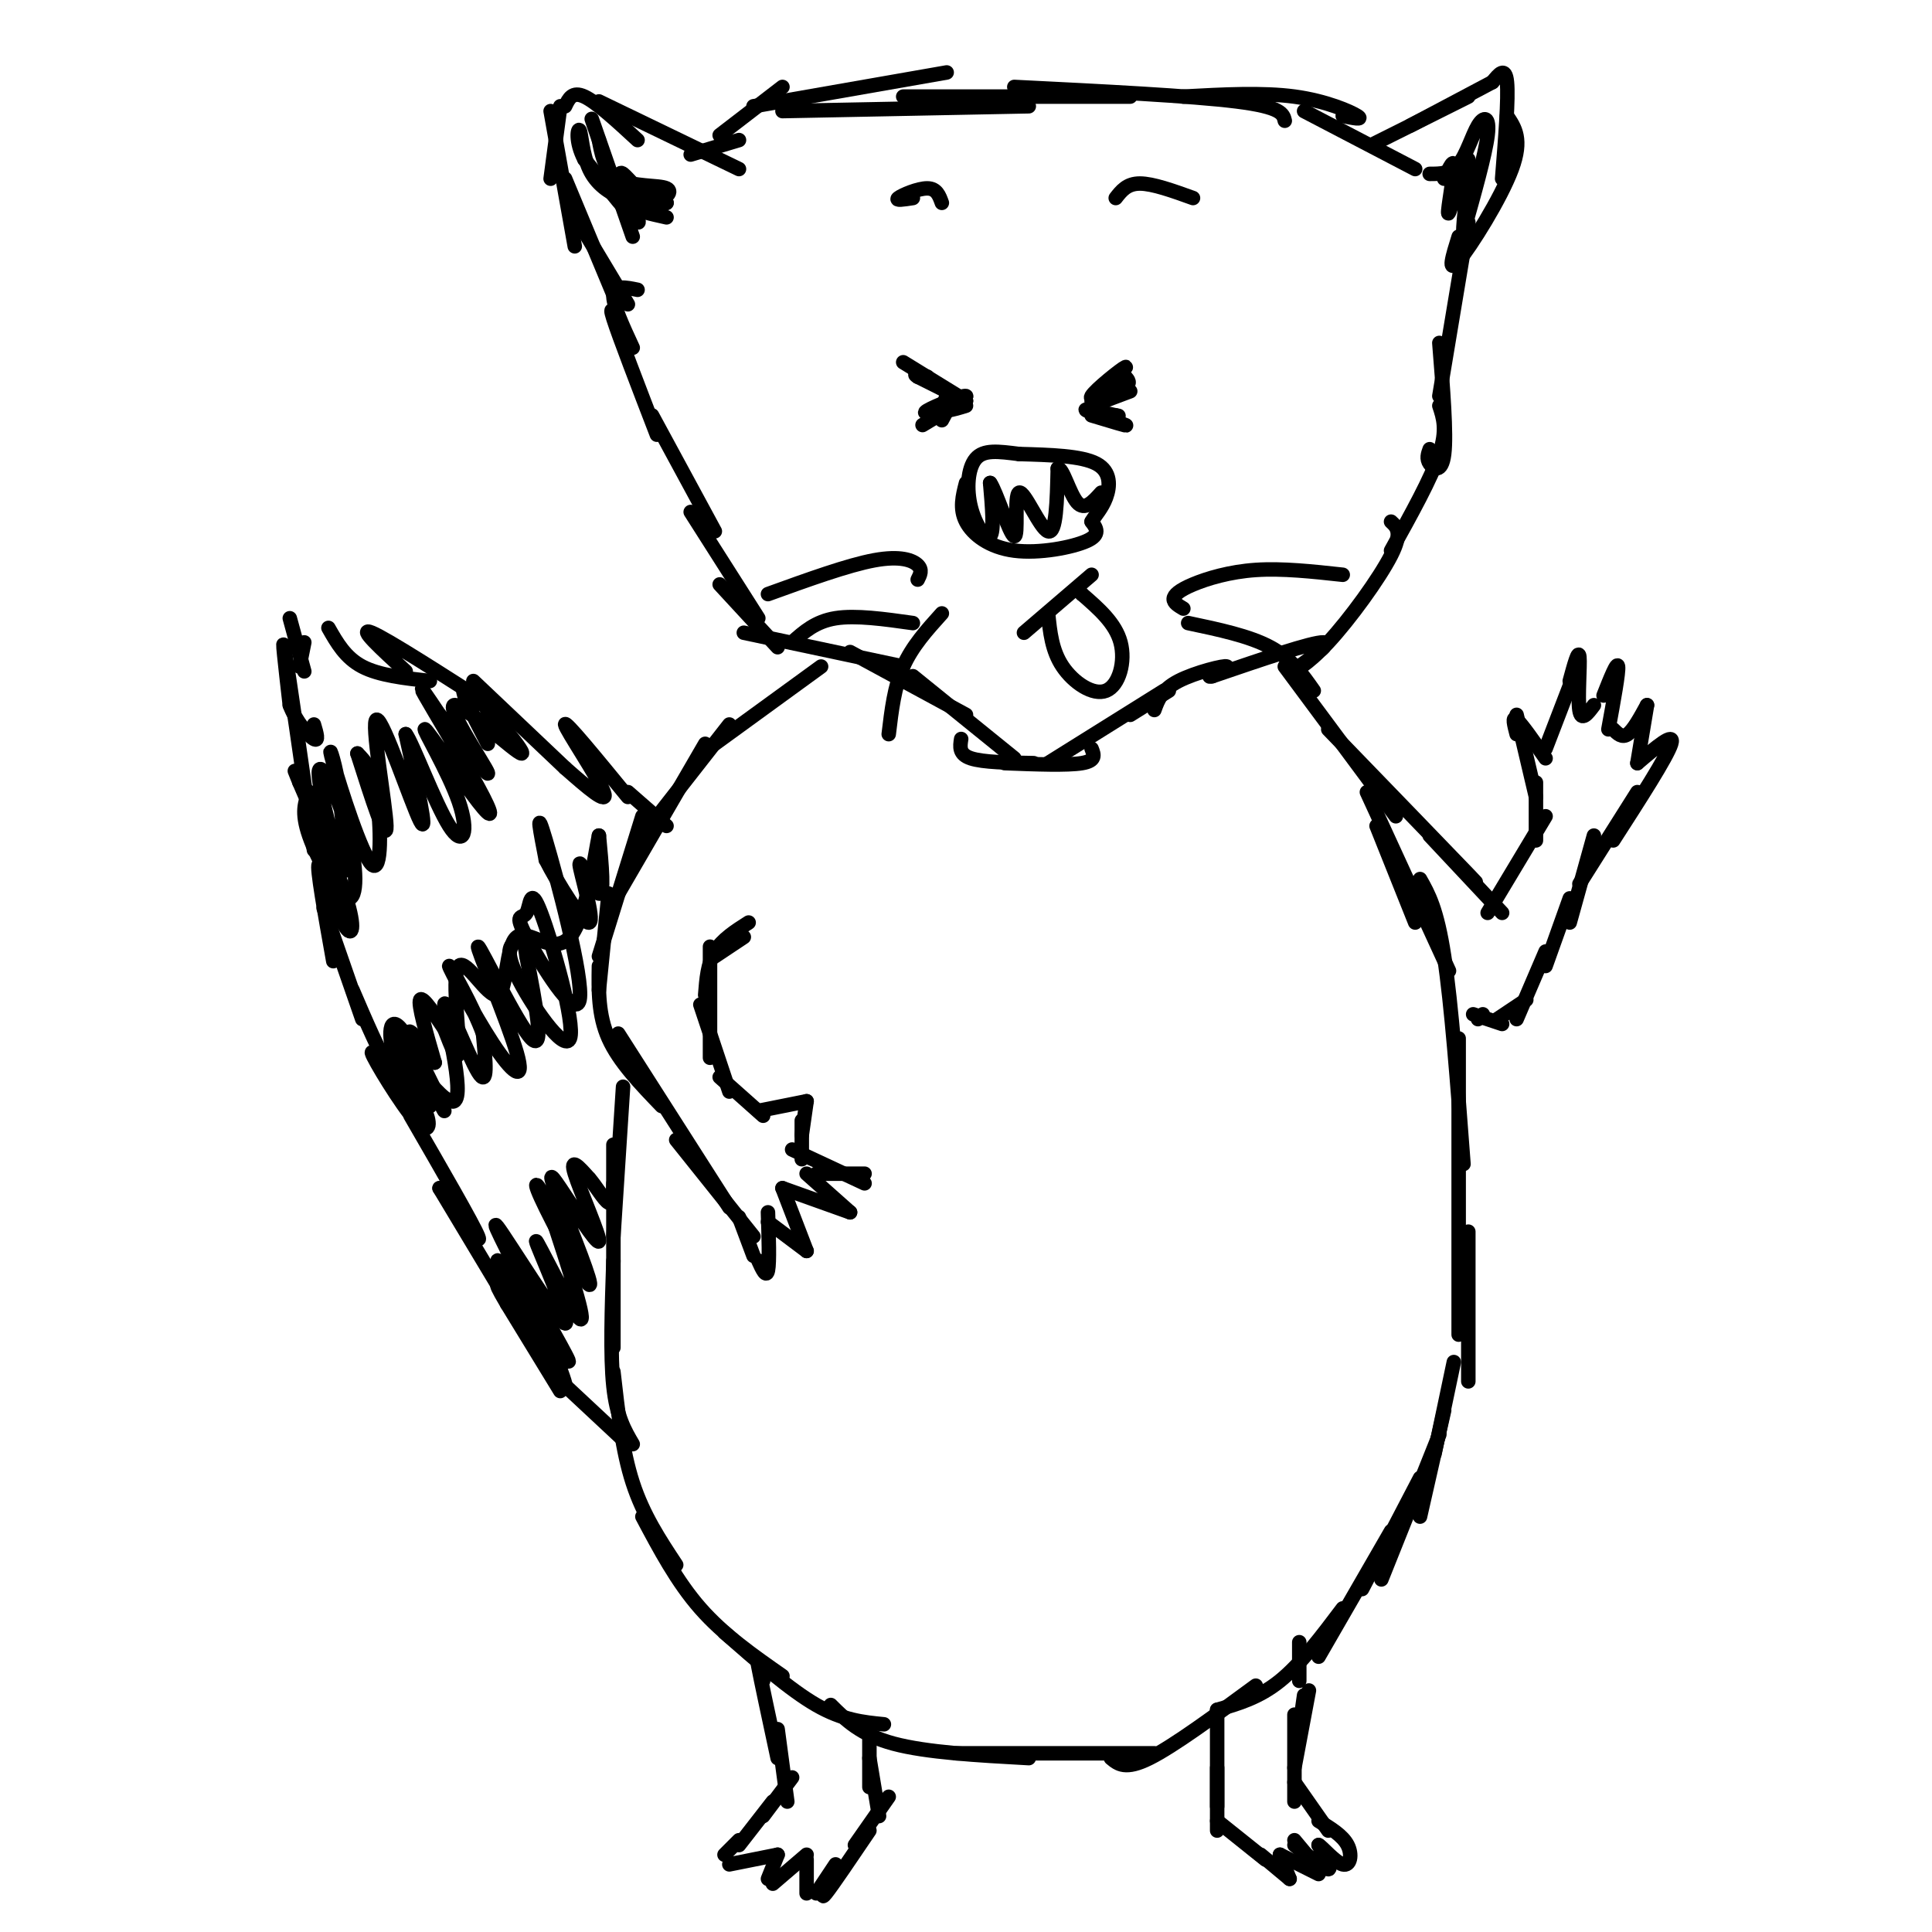 <svg viewBox='0 0 400 400' version='1.1' xmlns='http://www.w3.org/2000/svg' xmlns:xlink='http://www.w3.org/1999/xlink'><g fill='none' stroke='#000000' stroke-width='3' stroke-linecap='round' stroke-linejoin='round'><path d='M170,138c0.000,0.000 -22.000,16.000 -22,16'/><path d='M151,150c0.000,0.000 -18.000,23.000 -18,23'/><path d='M146,154c0.000,0.000 -18.000,31.000 -18,31'/><path d='M133,169c0.000,0.000 -9.000,29.000 -9,29'/><path d='M126,185c0.000,0.000 -2.000,20.000 -2,20'/><path d='M124,200c-0.083,5.083 -0.167,10.167 2,15c2.167,4.833 6.583,9.417 11,14'/><path d='M128,214c0.000,0.000 23.000,36.000 23,36'/><path d='M140,236c0.000,0.000 16.000,20.000 16,20'/><path d='M153,252c0.000,0.000 3.000,8.000 3,8'/><path d='M157,261c0.833,1.833 1.667,3.667 2,2c0.333,-1.667 0.167,-6.833 0,-12'/><path d='M159,253c0.000,0.000 8.000,6.000 8,6'/><path d='M167,259c0.000,0.000 -5.000,-13.000 -5,-13'/><path d='M162,246c0.000,0.000 14.000,5.000 14,5'/><path d='M176,251c0.000,0.000 -9.000,-8.000 -9,-8'/><path d='M169,243c0.000,0.000 10.000,0.000 10,0'/><path d='M179,245c0.000,0.000 -15.000,-7.000 -15,-7'/><path d='M166,240c0.000,0.000 0.000,-8.000 0,-8'/><path d='M166,235c0.000,0.000 1.000,-7.000 1,-7'/><path d='M167,228c0.000,0.000 -10.000,2.000 -10,2'/><path d='M158,231c0.000,0.000 -9.000,-8.000 -9,-8'/><path d='M151,226c0.000,0.000 -6.000,-18.000 -6,-18'/><path d='M147,219c0.000,0.000 0.000,-23.000 0,-23'/><path d='M146,206c0.250,-3.250 0.500,-6.500 2,-9c1.500,-2.500 4.250,-4.250 7,-6'/><path d='M148,198c0.000,0.000 6.000,-4.000 6,-4'/><path d='M266,138c0.000,0.000 23.000,31.000 23,31'/><path d='M275,151c12.500,12.917 25.000,25.833 29,30c4.000,4.167 -0.500,-0.417 -5,-5'/><path d='M296,173c0.000,0.000 15.000,16.000 15,16'/><path d='M308,189c0.000,0.000 12.000,-20.000 12,-20'/><path d='M318,174c0.000,0.000 0.000,-12.000 0,-12'/><path d='M318,165c0.000,0.000 -4.000,-17.000 -4,-17'/><path d='M314,152c-0.500,-1.917 -1.000,-3.833 0,-3c1.000,0.833 3.500,4.417 6,8'/><path d='M320,155c0.000,0.000 5.000,-13.000 5,-13'/><path d='M325,141c0.911,-3.356 1.822,-6.711 2,-5c0.178,1.711 -0.378,8.489 0,11c0.378,2.511 1.689,0.756 3,-1'/><path d='M332,144c1.417,-3.583 2.833,-7.167 3,-6c0.167,1.167 -0.917,7.083 -2,13'/><path d='M334,151c0.917,0.917 1.833,1.833 3,1c1.167,-0.833 2.583,-3.417 4,-6'/><path d='M341,146c0.000,0.000 -2.000,12.000 -2,12'/><path d='M339,158c3.917,-3.333 7.833,-6.667 7,-4c-0.833,2.667 -6.417,11.333 -12,20'/><path d='M339,164c0.000,0.000 -12.000,19.000 -12,19'/><path d='M330,173c0.000,0.000 -5.000,18.000 -5,18'/><path d='M325,186c0.000,0.000 -5.000,14.000 -5,14'/><path d='M320,197c0.000,0.000 -6.000,14.000 -6,14'/><path d='M316,207c0.000,0.000 -6.000,4.000 -6,4'/><path d='M311,212c0.000,0.000 -6.000,-2.000 -6,-2'/><path d='M306,211c0.000,0.000 1.000,-1.000 1,-1'/><path d='M285,171c0.000,0.000 8.000,20.000 8,20'/><path d='M283,164c0.000,0.000 17.000,37.000 17,37'/><path d='M294,182c1.750,3.083 3.500,6.167 5,16c1.500,9.833 2.750,26.417 4,43'/><path d='M302,215c0.000,24.083 0.000,48.167 0,57c0.000,8.833 0.000,2.417 0,-4'/><path d='M304,255c0.000,0.000 0.000,31.000 0,31'/><path d='M129,225c0.000,0.000 -2.000,31.000 -2,31'/><path d='M127,237c0.000,0.000 0.000,42.000 0,42'/><path d='M127,261c-0.333,9.833 -0.667,19.667 0,26c0.667,6.333 2.333,9.167 4,12'/><path d='M127,284c0.917,8.167 1.833,16.333 4,23c2.167,6.667 5.583,11.833 9,17'/><path d='M133,314c3.583,6.750 7.167,13.500 12,19c4.833,5.500 10.917,9.750 17,14'/><path d='M150,338c6.750,5.917 13.500,11.833 19,15c5.500,3.167 9.750,3.583 14,4'/><path d='M172,353c3.083,3.083 6.167,6.167 13,8c6.833,1.833 17.417,2.417 28,3'/><path d='M198,363c0.000,0.000 41.000,0.000 41,0'/><path d='M230,364c1.500,1.250 3.000,2.500 8,0c5.000,-2.500 13.500,-8.750 22,-15'/><path d='M252,354c4.333,-1.250 8.667,-2.500 13,-6c4.333,-3.500 8.667,-9.250 13,-15'/><path d='M273,343c0.000,0.000 15.000,-26.000 15,-26'/><path d='M282,329c0.000,0.000 12.000,-23.000 12,-23'/><path d='M286,327c0.000,0.000 12.000,-30.000 12,-30'/><path d='M294,314c0.000,0.000 5.000,-22.000 5,-22'/><path d='M297,301c0.000,0.000 4.000,-19.000 4,-19'/><path d='M252,354c0.000,0.000 0.000,20.000 0,20'/><path d='M252,366c0.000,0.000 0.000,13.000 0,13'/><path d='M252,377c0.000,0.000 10.000,8.000 10,8'/><path d='M261,384c0.000,0.000 6.000,5.000 6,5'/><path d='M267,389c0.000,0.000 -2.000,-5.000 -2,-5'/><path d='M265,384c0.000,0.000 8.000,4.000 8,4'/><path d='M273,387c0.000,0.000 -5.000,-6.000 -5,-6'/><path d='M268,382c3.083,2.500 6.167,5.000 7,5c0.833,0.000 -0.583,-2.500 -2,-5'/><path d='M273,382c0.690,0.310 3.417,3.583 5,4c1.583,0.417 2.024,-2.024 1,-4c-1.024,-1.976 -3.512,-3.488 -6,-5'/><path d='M275,379c0.000,0.000 -7.000,-10.000 -7,-10'/><path d='M268,373c0.000,0.000 0.000,-18.000 0,-18'/><path d='M268,366c0.000,0.000 3.000,-16.000 3,-16'/><path d='M269,358c0.000,0.000 1.000,-7.000 1,-7'/><path d='M269,348c0.000,0.000 0.000,-8.000 0,-8'/><path d='M158,348c-0.750,-2.833 -1.500,-5.667 -1,-3c0.500,2.667 2.250,10.833 4,19'/><path d='M161,358c0.000,0.000 2.000,15.000 2,15'/><path d='M164,368c0.000,0.000 -6.000,8.000 -6,8'/><path d='M160,373c0.000,0.000 -7.000,9.000 -7,9'/><path d='M153,381c0.000,0.000 -3.000,3.000 -3,3'/><path d='M151,386c0.000,0.000 10.000,-2.000 10,-2'/><path d='M161,384c0.000,0.000 -2.000,5.000 -2,5'/><path d='M160,390c0.000,0.000 7.000,-6.000 7,-6'/><path d='M167,385c0.000,0.000 0.000,7.000 0,7'/><path d='M169,392c0.000,0.000 4.000,-6.000 4,-6'/><path d='M172,389c-1.167,2.333 -2.333,4.667 -1,3c1.333,-1.667 5.167,-7.333 9,-13'/><path d='M177,382c0.000,0.000 7.000,-10.000 7,-10'/><path d='M182,376c0.000,0.000 -2.000,-12.000 -2,-12'/><path d='M180,370c0.000,0.000 0.000,-12.000 0,-12'/><path d='M130,299c0.000,0.000 -15.000,-14.000 -15,-14'/><path d='M116,288c0.000,0.000 -11.000,-18.000 -11,-18'/><path d='M105,270c-2.167,-3.667 -2.083,-3.833 -2,-4'/><path d='M106,271c0.000,0.000 -15.000,-25.000 -15,-25'/><path d='M91,246c4.500,6.250 9.000,12.500 8,10c-1.000,-2.500 -7.500,-13.750 -14,-25'/><path d='M87,231c-5.143,-7.089 -10.286,-14.179 -10,-13c0.286,1.179 6.000,10.625 9,14c3.000,3.375 3.286,0.679 2,-2c-1.286,-2.679 -4.143,-5.339 -7,-8'/><path d='M81,222c-2.500,-4.167 -5.250,-10.583 -8,-17'/><path d='M75,211c0.000,0.000 -8.000,-23.000 -8,-23'/><path d='M69,199c-1.744,-9.780 -3.488,-19.560 -3,-20c0.488,-0.440 3.208,8.458 5,12c1.792,3.542 2.655,1.726 1,-4c-1.655,-5.726 -5.827,-15.363 -10,-25'/><path d='M62,162c-1.667,-4.167 -0.833,-2.083 0,0'/><path d='M65,176c-2.583,-18.000 -5.167,-36.000 -6,-41c-0.833,-5.000 0.083,3.000 1,11'/><path d='M60,146c1.267,3.400 3.933,6.400 5,7c1.067,0.600 0.533,-1.200 0,-3'/><path d='M63,139c0.000,0.000 -3.000,-11.000 -3,-11'/><path d='M62,138c0.000,0.000 1.000,-5.000 1,-5'/><path d='M68,130c1.750,3.083 3.500,6.167 7,8c3.500,1.833 8.750,2.417 14,3'/><path d='M84,139c-5.083,-4.667 -10.167,-9.333 -7,-8c3.167,1.333 14.583,8.667 26,16'/><path d='M98,141c0.000,0.000 19.000,18.000 19,18'/><path d='M117,159c4.556,4.000 9.111,8.000 8,5c-1.111,-3.000 -7.889,-13.000 -8,-14c-0.111,-1.000 6.444,7.000 13,15'/><path d='M130,164c0.000,0.000 8.000,7.000 8,7'/><path d='M70,185c0.000,0.000 -6.000,-21.000 -6,-21'/><path d='M64,164c-0.846,2.055 -1.692,4.109 0,9c1.692,4.891 5.923,12.617 8,13c2.077,0.383 2.000,-6.578 0,-14c-2.000,-7.422 -5.923,-15.306 -6,-12c-0.077,3.306 3.692,17.802 5,20c1.308,2.198 0.154,-7.901 -1,-18'/><path d='M70,162c-0.837,-5.158 -2.431,-9.053 -1,-4c1.431,5.053 5.885,19.053 8,21c2.115,1.947 1.890,-8.158 1,-14c-0.890,-5.842 -2.445,-7.421 -4,-9'/><path d='M74,156c3.048,9.560 6.095,19.119 6,15c-0.095,-4.119 -3.333,-21.917 -2,-22c1.333,-0.083 7.238,17.548 9,21c1.762,3.452 -0.619,-7.274 -3,-18'/><path d='M84,152c1.295,1.516 6.032,14.305 9,19c2.968,4.695 4.168,1.297 2,-5c-2.168,-6.297 -7.702,-15.494 -7,-15c0.702,0.494 7.642,10.679 11,15c3.358,4.321 3.135,2.779 0,-3c-3.135,-5.779 -9.181,-15.794 -11,-19c-1.819,-3.206 0.591,0.397 3,4'/><path d='M91,148c3.432,4.414 10.511,13.448 10,12c-0.511,-1.448 -8.611,-13.378 -7,-14c1.611,-0.622 12.934,10.063 14,10c1.066,-0.063 -8.124,-10.875 -11,-13c-2.876,-2.125 0.562,4.438 4,11'/><path d='M90,220c-3.159,-4.368 -6.319,-8.737 -5,-5c1.319,3.737 7.116,15.579 7,15c-0.116,-0.579 -6.147,-13.579 -9,-17c-2.853,-3.421 -2.530,2.737 -1,7c1.530,4.263 4.265,6.632 7,9'/><path d='M89,229c-1.579,-3.246 -9.028,-15.862 -8,-15c1.028,0.862 10.533,15.200 13,14c2.467,-1.200 -2.105,-17.938 -2,-20c0.105,-2.062 4.887,10.554 7,14c2.113,3.446 1.556,-2.277 1,-8'/><path d='M100,214c-1.848,-5.226 -6.968,-14.290 -7,-14c-0.032,0.290 5.025,9.934 9,16c3.975,6.066 6.870,8.554 5,2c-1.870,-6.554 -8.503,-22.149 -8,-22c0.503,0.149 8.144,16.043 11,19c2.856,2.957 0.928,-7.021 -1,-17'/><path d='M109,198c-0.405,-3.409 -0.918,-3.432 -2,-3c-1.082,0.432 -2.734,1.320 0,7c2.734,5.680 9.853,16.151 11,13c1.147,-3.151 -3.677,-19.923 -6,-26c-2.323,-6.077 -2.145,-1.460 -3,0c-0.855,1.460 -2.745,-0.238 0,5c2.745,5.238 10.124,17.410 11,13c0.876,-4.410 -4.750,-25.403 -7,-33c-2.250,-7.597 -1.125,-1.799 0,4'/><path d='M113,178c2.223,4.424 7.781,13.485 9,13c1.219,-0.485 -1.903,-10.515 -2,-12c-0.097,-1.485 2.829,5.576 4,6c1.171,0.424 0.585,-5.788 0,-12'/><path d='M124,173c-0.721,3.142 -2.523,16.996 -6,21c-3.477,4.004 -8.628,-1.841 -11,0c-2.372,1.841 -1.966,11.370 -4,12c-2.034,0.630 -6.509,-7.638 -8,-6c-1.491,1.638 0.003,13.182 0,17c-0.003,3.818 -1.501,-0.091 -3,-4'/><path d='M92,213c-1.711,-2.533 -4.489,-6.867 -5,-6c-0.511,0.867 1.244,6.933 3,13'/><path d='M109,266c5.381,9.435 10.762,18.869 8,15c-2.762,-3.869 -13.667,-21.042 -14,-20c-0.333,1.042 9.905,20.298 13,25c3.095,4.702 -0.952,-5.149 -5,-15'/><path d='M111,271c-3.576,-7.748 -10.016,-19.618 -8,-17c2.016,2.618 12.489,19.722 14,20c1.511,0.278 -5.939,-16.271 -6,-17c-0.061,-0.729 7.268,14.363 9,16c1.732,1.637 -2.134,-10.182 -6,-22'/><path d='M114,251c-2.075,-5.422 -4.261,-7.975 -2,-3c2.261,4.975 8.970,17.480 10,18c1.030,0.520 -3.619,-10.943 -6,-17c-2.381,-6.057 -2.494,-6.706 0,-3c2.494,3.706 7.595,11.767 8,11c0.405,-0.767 -3.884,-10.362 -5,-14c-1.116,-3.638 0.942,-1.319 3,1'/><path d='M122,244c1.311,1.444 3.089,4.556 4,5c0.911,0.444 0.956,-1.778 1,-4'/><path d='M132,60c-2.417,-0.500 -4.833,-1.000 -5,1c-0.167,2.000 1.917,6.500 4,11'/><path d='M129,68c-1.583,-2.833 -3.167,-5.667 -2,-2c1.167,3.667 5.083,13.833 9,24'/><path d='M135,86c0.000,0.000 13.000,24.000 13,24'/><path d='M143,106c0.000,0.000 14.000,22.000 14,22'/><path d='M149,121c0.000,0.000 12.000,13.000 12,13'/><path d='M154,131c0.000,0.000 33.000,7.000 33,7'/><path d='M176,135c0.000,0.000 24.000,13.000 24,13'/><path d='M189,140c0.000,0.000 21.000,17.000 21,17'/><path d='M199,153c-0.250,1.583 -0.500,3.167 2,4c2.500,0.833 7.750,0.917 13,1'/><path d='M208,158c6.500,0.250 13.000,0.500 16,0c3.000,-0.500 2.500,-1.750 2,-3'/><path d='M217,158c0.000,0.000 24.000,-15.000 24,-15'/><path d='M234,148c0.000,0.000 8.000,-5.000 8,-5'/><path d='M130,63c0.000,0.000 -9.000,-15.000 -9,-15'/><path d='M127,61c0.000,0.000 -10.000,-24.000 -10,-24'/><path d='M119,51c0.000,0.000 -5.000,-28.000 -5,-28'/><path d='M114,37c0.000,0.000 2.000,-15.000 2,-15'/><path d='M117,22c0.750,-1.583 1.500,-3.167 4,-2c2.500,1.167 6.750,5.083 11,9'/><path d='M124,21c0.000,0.000 29.000,14.000 29,14'/><path d='M143,32c0.000,0.000 10.000,-3.000 10,-3'/><path d='M149,28c0.000,0.000 13.000,-10.000 13,-10'/><path d='M156,22c0.000,0.000 40.000,-7.000 40,-7'/><path d='M162,23c0.000,0.000 51.000,-1.000 51,-1'/><path d='M187,20c0.000,0.000 47.000,0.000 47,0'/><path d='M210,18c18.333,0.917 36.667,1.833 46,3c9.333,1.167 9.667,2.583 10,4'/><path d='M245,20c8.200,-0.444 16.400,-0.889 23,0c6.600,0.889 11.600,3.111 13,4c1.400,0.889 -0.800,0.444 -3,0'/><path d='M270,23c0.000,0.000 23.000,12.000 23,12'/><path d='M284,30c0.000,0.000 20.000,-10.000 20,-10'/><path d='M292,26c0.000,0.000 17.000,-9.000 17,-9'/><path d='M309,17c1.333,-1.667 2.667,-3.333 3,0c0.333,3.333 -0.333,11.667 -1,20'/><path d='M312,24c1.644,2.422 3.289,4.844 1,11c-2.289,6.156 -8.511,16.044 -11,19c-2.489,2.956 -1.244,-1.022 0,-5'/><path d='M304,46c0.000,0.000 -6.000,36.000 -6,36'/><path d='M298,71c0.756,9.422 1.511,18.844 1,23c-0.511,4.156 -2.289,3.044 -3,2c-0.711,-1.044 -0.356,-2.022 0,-3'/><path d='M298,84c0.833,2.500 1.667,5.000 0,10c-1.667,5.000 -5.833,12.500 -10,20'/><path d='M288,108c1.214,1.123 2.427,2.246 0,7c-2.427,4.754 -8.496,13.140 -13,18c-4.504,4.860 -7.443,6.193 -6,5c1.443,-1.193 7.270,-4.912 5,-5c-2.270,-0.088 -12.635,3.456 -23,7'/><path d='M251,140c-2.345,0.524 3.292,-1.667 3,-2c-0.292,-0.333 -6.512,1.190 -10,3c-3.488,1.810 -4.244,3.905 -5,6'/><path d='M212,131c0.000,0.000 14.000,-12.000 14,-12'/><path d='M217,127c0.387,3.845 0.774,7.690 3,11c2.226,3.310 6.292,6.083 9,5c2.708,-1.083 4.060,-6.024 3,-10c-1.060,-3.976 -4.530,-6.988 -8,-10'/><path d='M224,123c-1.333,-1.667 -0.667,-0.833 0,0'/><path d='M200,100c-0.690,2.667 -1.381,5.333 0,8c1.381,2.667 4.833,5.333 10,6c5.167,0.667 12.048,-0.667 15,-2c2.952,-1.333 1.976,-2.667 1,-4'/><path d='M226,108c0.762,-1.357 2.167,-2.750 3,-5c0.833,-2.250 1.095,-5.357 -2,-7c-3.095,-1.643 -9.548,-1.821 -16,-2'/><path d='M211,94c-4.389,-0.558 -7.362,-0.954 -9,1c-1.638,1.954 -1.941,6.257 -1,10c0.941,3.743 3.126,6.927 4,6c0.874,-0.927 0.437,-5.963 0,-11'/><path d='M205,100c1.161,1.504 4.064,10.764 5,11c0.936,0.236 -0.094,-8.552 1,-9c1.094,-0.448 4.313,7.443 6,8c1.687,0.557 1.844,-6.222 2,-13'/><path d='M219,97c0.978,-0.378 2.422,5.178 4,7c1.578,1.822 3.289,-0.089 5,-2'/><path d='M187,75c0.000,0.000 13.000,8.000 13,8'/><path d='M226,84c0.000,0.000 8.000,-3.000 8,-3'/><path d='M231,41c1.167,-1.500 2.333,-3.000 5,-3c2.667,0.000 6.833,1.500 11,3'/><path d='M189,41c-1.867,0.289 -3.733,0.578 -3,0c0.733,-0.578 4.067,-2.022 6,-2c1.933,0.022 2.467,1.511 3,3'/><path d='M131,49c-3.417,-9.833 -6.833,-19.667 -8,-23c-1.167,-3.333 -0.083,-0.167 1,3'/><path d='M124,29c0.431,2.211 1.008,6.239 4,8c2.992,1.761 8.400,1.256 10,2c1.600,0.744 -0.608,2.739 -3,2c-2.392,-0.739 -4.969,-4.211 -6,-5c-1.031,-0.789 -0.515,1.106 0,3'/><path d='M129,39c1.156,2.600 4.044,7.600 3,7c-1.044,-0.600 -6.022,-6.800 -11,-13'/><path d='M121,33c-1.967,-3.762 -1.383,-6.668 -1,-6c0.383,0.668 0.565,4.911 2,8c1.435,3.089 4.124,5.026 7,6c2.876,0.974 5.938,0.987 9,1'/><path d='M138,42c-0.200,0.289 -5.200,0.511 -6,1c-0.800,0.489 2.600,1.244 6,2'/><path d='M296,36c2.173,0.000 4.345,0.000 6,-2c1.655,-2.000 2.792,-6.000 4,-8c1.208,-2.000 2.488,-2.000 2,2c-0.488,4.000 -2.744,12.000 -5,20'/><path d='M303,48c-0.282,-1.120 1.512,-13.919 1,-15c-0.512,-1.081 -3.330,9.555 -4,11c-0.670,1.445 0.809,-6.301 1,-9c0.191,-2.699 -0.904,-0.349 -2,2'/><path d='M196,82c-0.583,1.417 -1.167,2.833 -1,3c0.167,0.167 1.083,-0.917 2,-2'/><path d='M197,83c0.000,0.333 -1.000,2.167 -2,4'/><path d='M191,88c4.778,-2.867 9.556,-5.733 9,-6c-0.556,-0.267 -6.444,2.067 -8,3c-1.556,0.933 1.222,0.467 4,0'/><path d='M196,85c1.333,-0.167 2.667,-0.583 4,-1'/><path d='M226,86c3.978,1.200 7.956,2.400 7,2c-0.956,-0.400 -6.844,-2.400 -8,-3c-1.156,-0.600 2.422,0.200 6,1'/><path d='M231,86c1.000,0.167 0.500,0.083 0,0'/><path d='M226,83c3.889,-3.667 7.778,-7.333 7,-7c-0.778,0.333 -6.222,4.667 -7,6c-0.778,1.333 3.111,-0.333 7,-2'/><path d='M233,80c1.167,-0.667 0.583,-1.333 0,-2'/><path d='M200,83c0.000,0.000 -10.000,-5.000 -10,-5'/><path d='M190,78c-1.333,-0.833 0.333,-0.417 2,0'/><path d='M195,127c-3.083,3.417 -6.167,6.833 -8,11c-1.833,4.167 -2.417,9.083 -3,14'/><path d='M189,129c-5.917,-0.833 -11.833,-1.667 -16,-1c-4.167,0.667 -6.583,2.833 -9,5'/><path d='M190,120c0.511,-1.000 1.022,-2.000 0,-3c-1.022,-1.000 -3.578,-2.000 -9,-1c-5.422,1.000 -13.711,4.000 -22,7'/><path d='M246,129c6.333,1.333 12.667,2.667 17,5c4.333,2.333 6.667,5.667 9,9'/><path d='M245,126c-1.018,-0.601 -2.036,-1.202 -2,-2c0.036,-0.798 1.125,-1.792 4,-3c2.875,-1.208 7.536,-2.631 13,-3c5.464,-0.369 11.732,0.315 18,1'/></g>
</svg>